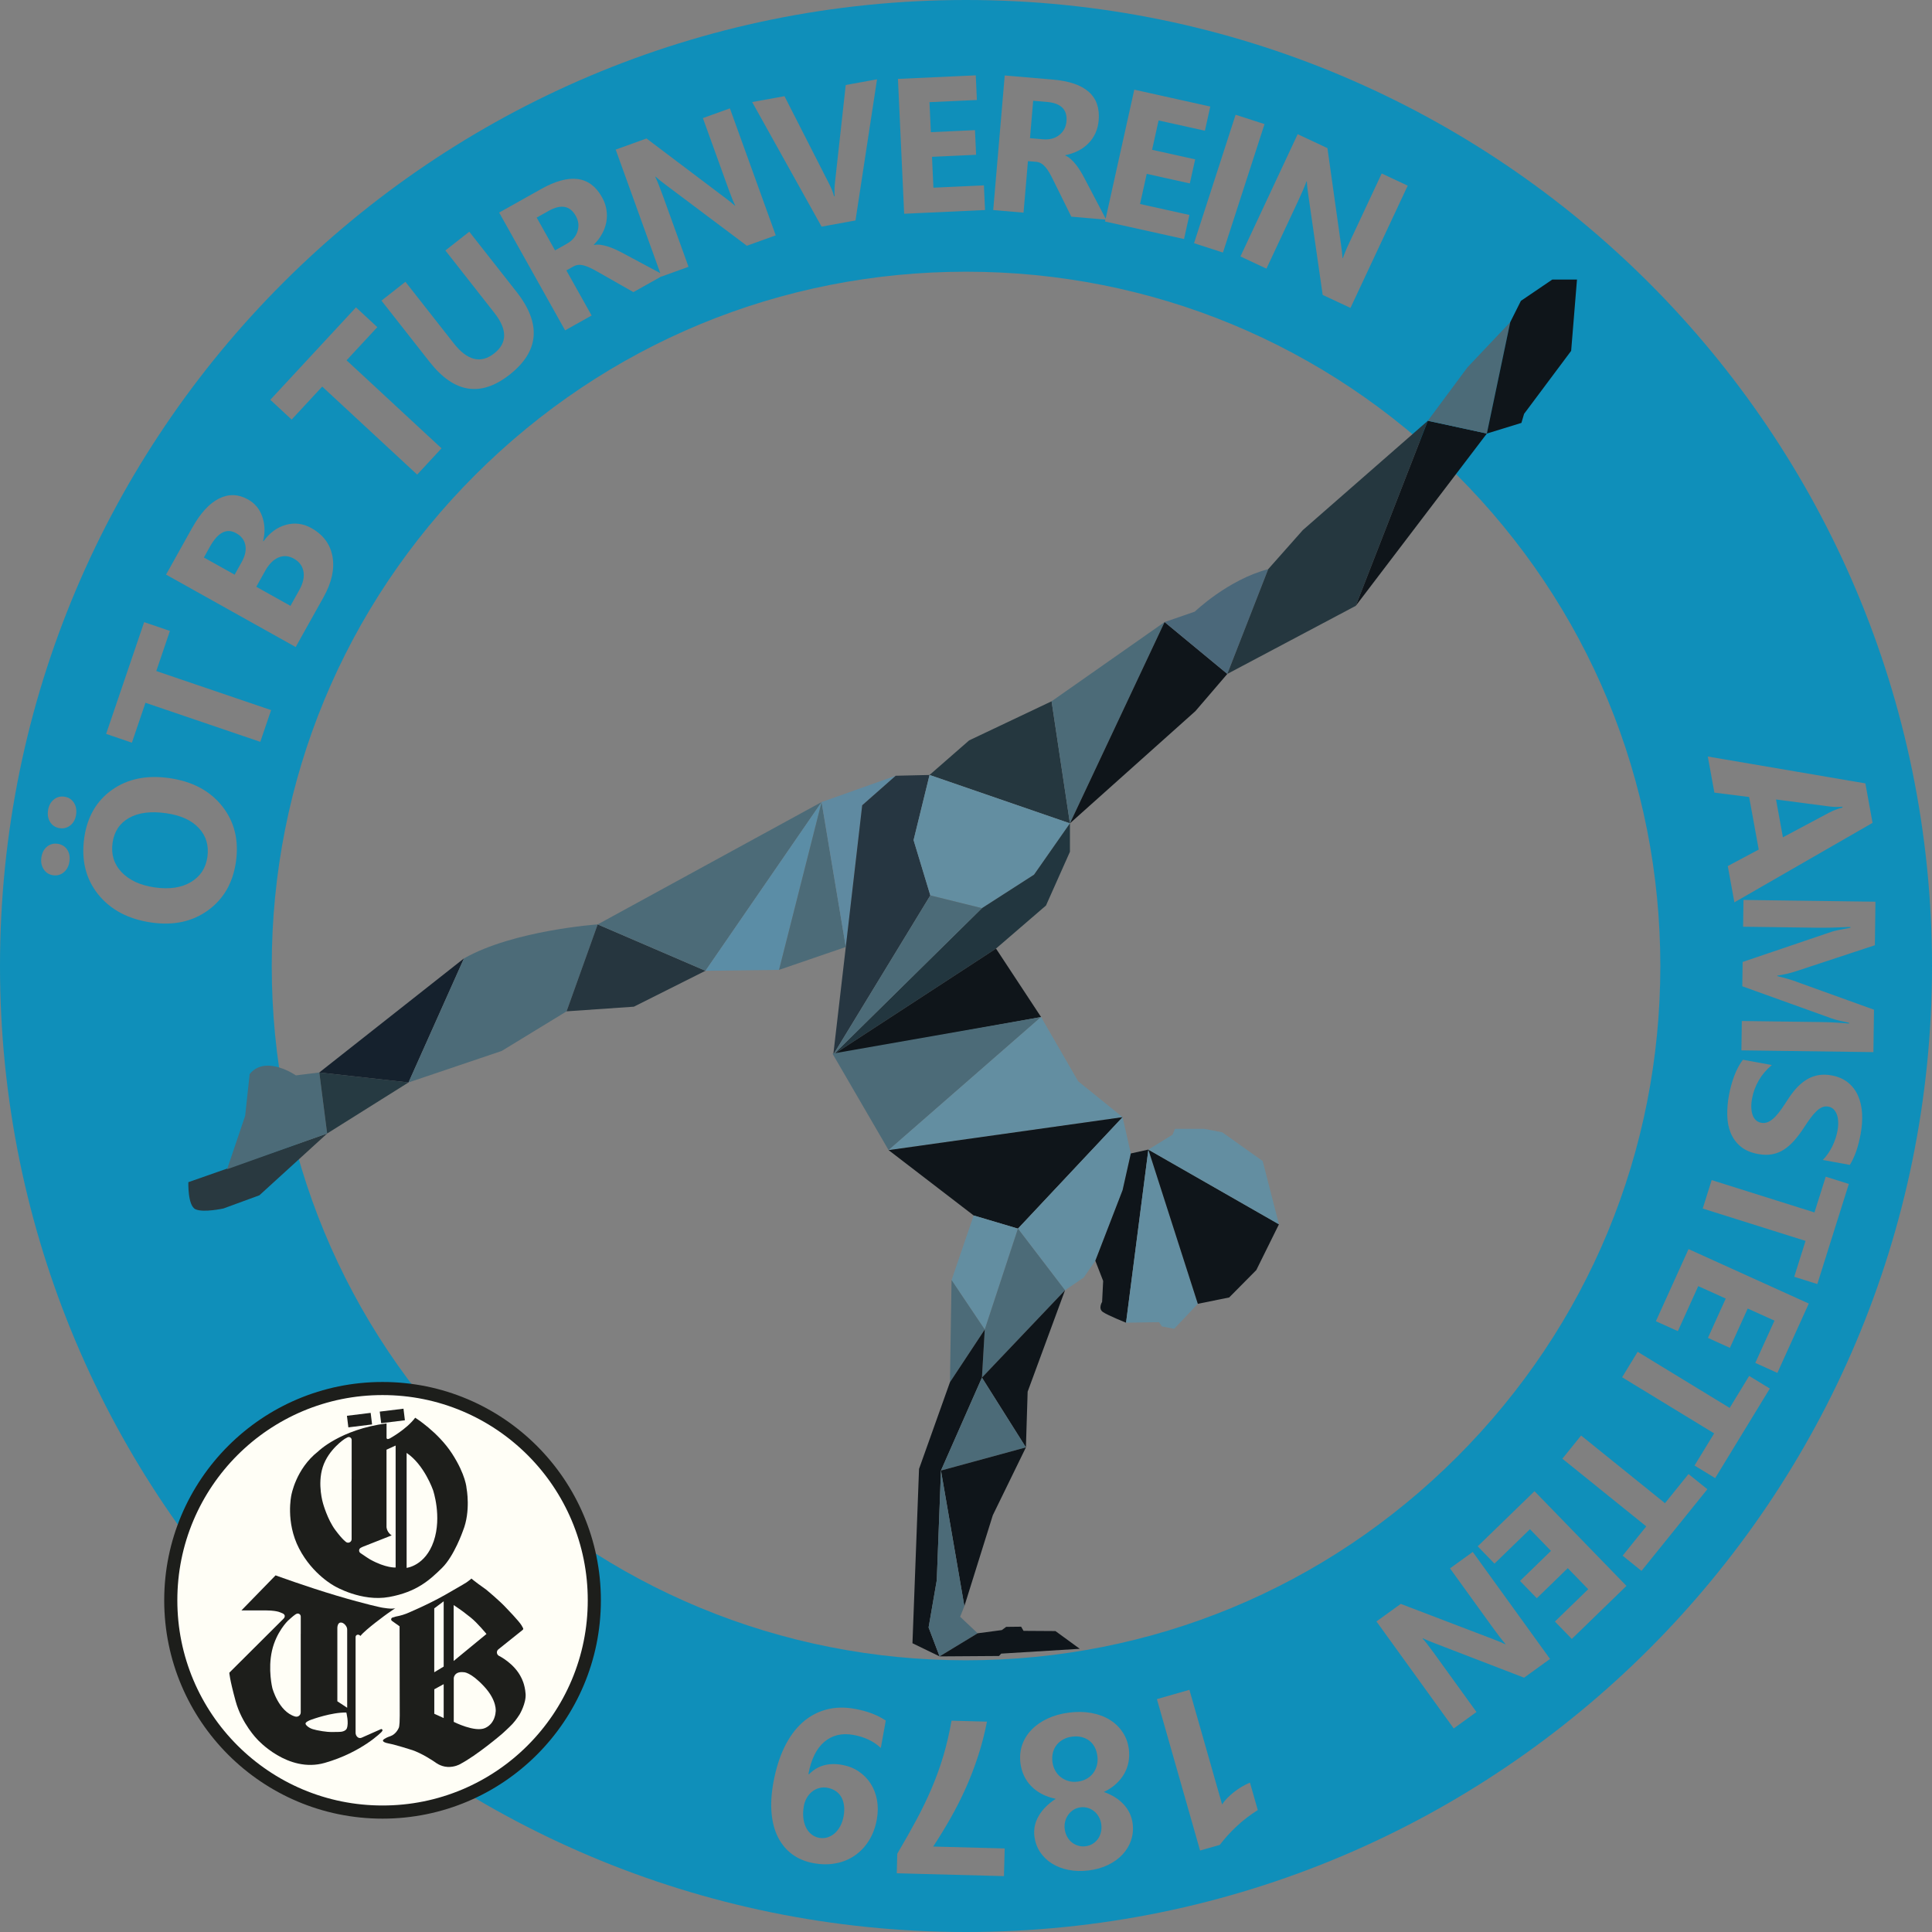 <?xml version="1.0" encoding="UTF-8"?>
<svg id="Ebene_3" data-name="Ebene 3" xmlns="http://www.w3.org/2000/svg" viewBox="0 0 569.78 569.78">
  <rect x="0" y="0" width="569.78" height="569.78" fill="#808080" stroke="none"/>
  <g>
    <path d="m170.32,68.22c.48-1.56.32-3.07-.5-4.53-1.7-3.04-4.37-3.54-8-1.5l-3.54,1.98,5.41,9.67,3.39-1.9c1.68-.94,2.76-2.18,3.23-3.72h0Z" style="fill: #0f8fba;"/>
    <path d="m69.66,157.25c-2.81-1.57-5.38-.26-7.73,3.94l-1.8,3.23,9.07,5.06,2.11-3.79c.99-1.78,1.34-3.42,1.05-4.92s-1.19-2.68-2.7-3.52Z" style="fill: #0f8fba;"/>
    <path d="m89.5,168.56c-.29-1.65-1.24-2.91-2.84-3.81-1.53-.85-3.04-.97-4.53-.34s-2.79,1.93-3.91,3.92l-2.64,4.72,10.08,5.63,2.61-4.67c1.11-1.99,1.52-3.81,1.23-5.45h0Z" style="fill: #0f8fba;"/>
    <path d="m312.39,39.82c1.28-1.02,1.99-2.37,2.13-4.03.3-3.47-1.63-5.38-5.78-5.73l-4.04-.35-.94,11.04,3.87.33c1.92.16,3.51-.26,4.76-1.26Z" style="fill: #0f8fba;"/>
    <path d="m48.97,239.83c-4.49-.64-8.13-.18-10.9,1.38s-4.39,4-4.87,7.33c-.49,3.43.41,6.33,2.69,8.71s5.54,3.87,9.77,4.47c4.29.61,7.83.09,10.62-1.57s4.41-4.12,4.88-7.39c.48-3.36-.35-6.21-2.5-8.53s-5.38-3.79-9.69-4.4h0Z" style="fill: #0f8fba;"/>
    <g>
      <path d="m539.6,239.59c1.03-.55,2.29-1.03,3.79-1.44l-.04-.25c-1.3.13-2.61.11-3.94-.07l-15.63-2.05,2.03,11.15,13.79-7.35h0Z" style="fill: #0f8fba;"/>
      <path d="m317.86,525.43c.94-.12,1.8-.39,2.58-.82s1.42-.98,1.93-1.65c.51-.67.88-1.44,1.11-2.3.23-.86.29-1.77.16-2.73-.13-1.03-.4-1.93-.82-2.71s-.96-1.41-1.62-1.9c-.66-.49-1.41-.83-2.25-1.04-.84-.2-1.77-.24-2.78-.11-.96.12-1.83.39-2.59.81-.77.42-1.41.94-1.92,1.58s-.89,1.39-1.12,2.25c-.23.86-.28,1.79-.16,2.8.11.9.38,1.74.8,2.52.42.78.96,1.43,1.62,1.95s1.42.91,2.27,1.16,1.78.32,2.78.19h.01Z" style="fill: #0f8fba;"/>
      <path d="m324.08,535.86c-.37-.67-.83-1.23-1.38-1.68-.55-.45-1.17-.78-1.87-.99-.7-.21-1.41-.27-2.15-.18-.75.1-1.44.33-2.05.71s-1.13.86-1.56,1.45c-.43.58-.74,1.24-.93,1.97s-.24,1.49-.14,2.28c.1.82.34,1.56.7,2.23.36.67.82,1.23,1.38,1.68s1.18.78,1.88.99c.7.21,1.42.27,2.18.17.8-.1,1.5-.34,2.13-.73.62-.39,1.13-.87,1.54-1.44s.69-1.23.87-1.96c.17-.73.21-1.5.11-2.3s-.34-1.53-.71-2.19h0Z" style="fill: #0f8fba;"/>
      <path d="m237.06,532.72c-.21,1.14-.26,2.24-.15,3.31.11,1.06.36,2,.74,2.82.39.82.92,1.51,1.59,2.07.67.56,1.45.92,2.35,1.09.85.15,1.67.11,2.46-.14.78-.24,1.49-.65,2.13-1.21s1.18-1.27,1.64-2.13c.46-.86.78-1.82.97-2.88.21-1.16.25-2.22.12-3.18s-.4-1.79-.82-2.52c-.42-.72-.97-1.31-1.66-1.76-.69-.46-1.49-.77-2.41-.94-.87-.16-1.69-.13-2.46.09-.77.21-1.46.56-2.07,1.05s-1.13,1.1-1.56,1.84-.72,1.56-.88,2.48h.01Z" style="fill: #0f8fba;"/>
      <path d="m284.89,0C127.55,0,0,127.55,0,284.89s127.55,284.89,284.89,284.89,284.89-127.55,284.89-284.89S442.23,0,284.89,0Zm265.24,231.04l2.12,11.64-40.75,23.44-1.95-10.7,9.13-4.87-2.83-15.5-10.25-1.3-1.94-10.64,46.47,7.92h0ZM391.48,43.66l4.03,28.65c.19,1.3.34,2.56.43,3.79l.1.05c.26-.9.96-2.58,2.12-5.05l9.33-19.94,7.67,3.59-16.88,36.06-8.2-3.84-4.26-29.61c-.25-1.73-.39-3.01-.41-3.84l-.1-.05c-.46,1.34-1.31,3.31-2.53,5.93l-9.28,19.82-7.67-3.59,16.88-36.06,8.75,4.1h.02Zm-18.55-7.06l-12.26,37.88-8.53-2.76,12.26-37.88s8.53,2.76,8.53,2.76Zm-76.59-14.34l14.16,1.21c9.63.82,14.13,4.83,13.52,12.02-.12,1.38-.44,2.64-.96,3.78-.52,1.13-1.21,2.14-2.07,3.01-.86.87-1.86,1.61-3.02,2.19-1.16.59-2.42,1.02-3.8,1.29v.11c.56.23,1.11.58,1.63,1.05.52.46,1.01.99,1.48,1.59s.91,1.23,1.33,1.91c.42.68.79,1.34,1.13,1.98l6.34,12.08,8.44-38.04,22.41,4.98-1.58,7.13-13.66-3.03-1.92,8.65,12.71,2.82-1.58,7.1-12.71-2.82-1.97,8.89,14.55,3.23-1.58,7.1-23.31-5.17.12-.56-10.05-.86-5.3-10.73c-.39-.81-.78-1.54-1.15-2.19-.37-.64-.76-1.2-1.15-1.67-.4-.47-.82-.84-1.27-1.11-.45-.27-.95-.43-1.51-.48l-2.41-.2-1.3,15.19-8.94-.76,3.39-39.67.03-.02Zm-8.57-.06l.33,7.29-13.98.64.41,8.85,13.01-.6.33,7.27-13.01.6.42,9.1,14.89-.68.33,7.27-23.85,1.1-1.83-39.77,22.94-1.05v-.02Zm-56.41,6.17l13.13,25.77c.71,1.4,1.21,2.65,1.5,3.76l.16-.03c-.1-1.24-.06-2.63.11-4.17l3.16-28.63,9.23-1.68-6.35,41.63-10,1.82-20.47-36.74,9.51-1.73h.02Zm-71.78,27.38c8.43-4.72,14.41-3.93,17.94,2.37.68,1.21,1.12,2.43,1.32,3.67s.2,2.45-.02,3.66-.64,2.37-1.26,3.51c-.63,1.14-1.43,2.2-2.42,3.2l.05.1c.61-.13,1.25-.15,1.94-.05.69.09,1.39.25,2.12.48.72.23,1.45.51,2.17.84.72.33,1.4.66,2.04,1l11.27,6.03-13.15-36.44,9.09-3.28,23.09,17.43c1.05.78,2.04,1.58,2.98,2.38l.1-.04c-.45-.82-1.14-2.51-2.07-5.07l-7.47-20.71,7.96-2.87,13.52,37.45-8.51,3.07-23.93-17.96c-1.4-1.05-2.4-1.86-3-2.43l-.1.04c.62,1.27,1.41,3.27,2.39,5.98l7.43,20.58-7.96,2.87-.02-.05-8.28,4.64-10.41-5.92c-.78-.45-1.51-.84-2.18-1.16-.67-.33-1.3-.57-1.89-.74-.59-.17-1.15-.24-1.67-.21-.52.03-1.03.18-1.51.45l-2.11,1.18,7.45,13.3-7.82,4.38-19.45-34.74,12.4-6.95h-.03Zm-40.01,27.36l14.27,18.17c3.98,5.07,7.95,6.05,11.91,2.94,3.89-3.05,3.91-7.03.07-11.92l-14.47-18.43,7.05-5.54,13.94,17.75c7.39,9.4,6.7,17.55-2.07,24.43-8.5,6.68-16.36,5.42-23.57-3.77l-14.2-18.08,7.07-5.56h0Zm-14.58,7.54l6.29,5.83-9.07,9.78,28,25.96-7.18,7.75-28-25.96-9.02,9.73-6.29-5.83,25.27-27.26Zm-48.24,64.91c2.38-4.27,5-7.11,7.84-8.53s5.69-1.33,8.53.25c2.06,1.15,3.48,2.86,4.24,5.12.77,2.26.85,4.64.24,7.15l.11.06c1.86-2.53,4.08-4.14,6.65-4.84,2.58-.69,5.07-.37,7.47.97,3.5,1.96,5.58,4.76,6.23,8.41.65,3.65-.23,7.65-2.65,11.98l-8.21,14.69-38.23-21.36,7.77-13.92v.02Zm-36.27,98.5c-.2,1.37-.75,2.43-1.67,3.19s-1.96,1.05-3.13.88c-1.21-.17-2.14-.76-2.79-1.75-.65-1-.88-2.16-.69-3.49.2-1.37.74-2.43,1.64-3.18s1.95-1.03,3.16-.86c1.23.18,2.17.75,2.81,1.71.64.97.87,2.13.67,3.5h0Zm1.97-13.85c-.19,1.35-.74,2.4-1.65,3.16-.91.75-1.96,1.05-3.15.88-1.23-.18-2.16-.75-2.81-1.73s-.87-2.14-.68-3.49c.19-1.35.74-2.41,1.64-3.18s1.96-1.06,3.17-.89c1.21.17,2.14.75,2.79,1.72.65.98.88,2.15.69,3.52h0Zm47.13,13.93c-.88,6.21-3.62,10.98-8.22,14.32s-10.14,4.54-16.63,3.62c-6.85-.97-12.11-3.75-15.78-8.32s-5.03-10.14-4.1-16.69c.88-6.19,3.62-10.9,8.21-14.15,4.6-3.24,10.21-4.39,16.84-3.45,6.81.97,12.02,3.73,15.63,8.29s4.96,10.02,4.05,16.39h0Zm7.18-35.36l-33.86-11.52-4,11.77-7.6-2.59,11.21-32.96,7.6,2.59-4.02,11.83,33.86,11.52-3.19,9.37h0Zm3.38,66.11c0-54.69,21.3-106.12,59.97-144.79s90.1-59.97,144.79-59.97,106.12,21.3,144.79,59.97,59.97,90.1,59.97,144.79-21.3,106.12-59.97,144.79-90.1,59.97-144.79,59.97-106.12-21.3-144.79-59.97-59.97-90.1-59.97-144.79h0Zm179.62,230.61c-2.07-1.96-4.76-3.24-8.06-3.84-3.39-.61-6.24.06-8.57,2.02-2.33,1.96-3.9,5.12-4.71,9.48l.18.1c2.5-2.57,5.77-3.49,9.8-2.76,1.83.33,3.45.98,4.88,1.95,1.42.97,2.59,2.16,3.5,3.58.91,1.42,1.53,3.03,1.86,4.83s.31,3.7-.05,5.72c-.43,2.35-1.2,4.42-2.31,6.21-1.12,1.79-2.49,3.26-4.13,4.4-1.63,1.14-3.48,1.92-5.56,2.32-2.07.41-4.28.4-6.62-.02-2.43-.44-4.53-1.31-6.29-2.6s-3.16-2.96-4.2-4.99c-1.04-2.03-1.68-4.41-1.93-7.14-.25-2.73-.07-5.74.53-9.04.72-3.97,1.8-7.44,3.24-10.41s3.19-5.38,5.25-7.24c2.07-1.86,4.41-3.15,7.02-3.86,2.62-.72,5.46-.8,8.51-.24,3.66.66,6.7,1.81,9.13,3.46l-1.47,8.1v-.03Zm36.31,37.8l-31.6-.84.15-5.76c2.12-3.6,4.03-6.98,5.72-10.13s3.19-6.27,4.49-9.35c1.31-3.08,2.44-6.22,3.39-9.41.95-3.2,1.75-6.65,2.4-10.35l10.45.28c-.68,3.51-1.55,6.89-2.61,10.13-1.06,3.25-2.27,6.39-3.62,9.43-1.36,3.04-2.85,5.99-4.48,8.86s-3.35,5.68-5.15,8.42l21.09.56-.22,8.17h-.01Zm37.51-10.57c-.54,1.56-1.38,2.95-2.52,4.18-1.14,1.23-2.56,2.26-4.25,3.08s-3.59,1.37-5.68,1.63c-2.14.27-4.13.22-5.99-.15s-3.5-1-4.92-1.9c-1.42-.89-2.58-2.02-3.48-3.37-.9-1.36-1.45-2.88-1.67-4.58-.27-2.14.15-4.17,1.27-6.08,1.12-1.92,2.79-3.59,5.01-5.03-1.53-.32-2.9-.8-4.11-1.44s-2.26-1.42-3.14-2.33c-.88-.91-1.59-1.93-2.11-3.07-.53-1.14-.87-2.35-1.04-3.62-.24-1.93-.08-3.73.49-5.41.57-1.68,1.5-3.18,2.77-4.5s2.84-2.42,4.72-3.3,4-1.47,6.37-1.77c2.33-.29,4.51-.26,6.54.11,2.04.37,3.84,1.03,5.39,1.98,1.56.95,2.84,2.17,3.83,3.65,1,1.48,1.62,3.17,1.86,5.08.16,1.26.13,2.49-.09,3.7s-.63,2.36-1.24,3.45-1.41,2.09-2.41,3.02-2.21,1.74-3.63,2.43c2.43.84,4.38,2.07,5.86,3.68,1.48,1.61,2.36,3.49,2.63,5.65.22,1.72.06,3.35-.48,4.91h.02Zm31.09-4.09c-1.89,1.77-3.53,3.59-4.93,5.45l-5.82,1.66-12.73-44.65,9.59-2.74,9.64,33.81c.39-.62.89-1.24,1.5-1.86.6-.62,1.26-1.21,1.98-1.78s1.48-1.09,2.28-1.57c.81-.48,1.62-.9,2.45-1.24l2.31,8.1c-2.29,1.44-4.38,3.05-6.27,4.82h0Zm84.79-43.87l-26.4-10.17c-1.2-.45-2.34-.93-3.44-1.43l-.09.07c.65.65,1.75,2.05,3.31,4.21l12.6,17.45-6.71,4.85-22.79-31.56,7.17-5.18,27.33,10.44c1.6.61,2.76,1.1,3.48,1.47l.09-.06c-.92-1.03-2.21-2.69-3.86-4.98l-12.52-17.34,6.71-4.85,22.79,31.56-7.66,5.53h0Zm14.08-11.43l-4.97-5.12,9.82-9.53-6.03-6.21-9.13,8.87-4.95-5.1,9.13-8.87-6.2-6.39-10.46,10.15-4.95-5.1,16.75-16.26,27.12,27.93-16.11,15.64h-.02Zm20.56-20.06l-5.56-4.48,6.97-8.64-24.74-19.96,5.52-6.84,24.74,19.96,6.94-8.6,5.56,4.48-19.43,24.09h0Zm21.74-27.35l-6.09-3.72,5.78-9.48-27.14-16.55,4.58-7.51,27.14,16.55,5.75-9.43,6.09,3.72-16.12,26.42h0Zm18.33-31.04l-6.5-2.95,5.65-12.46-7.89-3.57-5.25,11.6-6.48-2.94,5.25-11.6-8.11-3.67-6.01,13.28-6.48-2.93,9.63-21.27,35.46,16.06-9.26,20.45h-.01Zm11.79-26.2l-6.81-2.14,3.33-10.59-30.32-9.54,2.64-8.39,30.32,9.54,3.32-10.54,6.81,2.14-9.29,29.52h0Zm12.81-44.44c-.37,1.99-.81,3.74-1.33,5.24s-1.15,2.85-1.89,4.06l-7.98-1.46c.56-.56,1.08-1.19,1.56-1.88s.9-1.42,1.27-2.18c.37-.76.68-1.53.93-2.3s.44-1.51.57-2.23c.18-.98.25-1.89.21-2.72s-.18-1.56-.42-2.17c-.24-.61-.56-1.11-.98-1.51-.42-.39-.92-.64-1.51-.74-.64-.12-1.25-.05-1.82.19s-1.14.64-1.7,1.18c-.57.54-1.15,1.21-1.75,2.03-.6.81-1.23,1.73-1.9,2.77-.92,1.41-1.85,2.66-2.8,3.75s-1.95,1.98-3.02,2.69-2.23,1.18-3.48,1.43-2.65.23-4.2-.05c-2.14-.39-3.86-1.12-5.16-2.2-1.3-1.08-2.27-2.39-2.92-3.94-.65-1.55-1-3.29-1.05-5.2s.11-3.89.48-5.94c.39-2.1.93-4.07,1.63-5.89.7-1.83,1.54-3.38,2.5-4.64l8.54,1.56c-1.58,1.31-2.87,2.82-3.85,4.51-.98,1.7-1.64,3.47-1.98,5.32-.2,1.08-.27,2.05-.22,2.9.05.84.2,1.57.44,2.18.25.61.58,1.09,1.01,1.44.42.36.91.58,1.46.68.75.14,1.45.04,2.12-.27.67-.32,1.31-.8,1.95-1.45.63-.65,1.28-1.43,1.92-2.36.65-.93,1.32-1.94,2.02-3.03,1.79-2.76,3.72-4.72,5.79-5.86,2.07-1.14,4.37-1.48,6.92-1.01,1.99.36,3.63,1.08,4.92,2.14,1.29,1.06,2.27,2.37,2.94,3.92.67,1.55,1.06,3.27,1.17,5.17.1,1.9-.03,3.86-.4,5.89v-.02Zm-19.01-44.73l22.91,8.26-.17,12.51-38.93-.52.12-8.66,23.29.31c2.52.03,5.29.18,8.33.44v-.22c-2.38-.49-4.09-.92-5.14-1.29l-26.34-9.48.1-7.17,26.32-8.93c.71-.25,2.52-.63,5.45-1.15v-.24c-3.84.18-7.2.26-10.1.22l-21.53-.29.11-7.9,38.92.52-.17,12.84-23.18,7.64c-1.85.61-3.71,1.04-5.58,1.31v.16c2.15.52,4.01,1.06,5.6,1.62v.02Z" style="fill: #0f8fba;"/>
    </g>
  </g>
  <g>
    <path d="m55.55,348.64s-.24,6.94,2.12,8c2.35,1.06,8.23-.24,8.23-.24l10.59-3.88,20-18.23-40.93,14.35h0Z" style="fill: #293940;"/>
    <path d="m96.48,334.29l-2.31-18-6.9.86s-8.94-6.19-13.64-.39l-1.33,12.31-5.33,15.76,29.52-10.55h-.01Z" style="fill: #4c6b78;"/>
    <polygon points="96.48 334.29 120.48 319.23 94.17 316.29 96.48 334.29" style="fill: #263a42;"/>
    <polygon points="94.17 316.29 136.83 282.65 120.48 319.23 94.17 316.29" style="fill: #15212d;"/>
    <path d="m120.48,319.23l27.49-9.29,19.13-11.68,9.17-25.64s-24.86,1.73-39.44,10.04l-16.35,36.58h0Z" style="fill: #4c6b78;"/>
    <polygon points="167.1 298.26 186.94 296.89 208.05 286.3 176.27 272.62 167.1 298.26" style="fill: #26363f;"/>
    <polygon points="208.05 286.3 242.3 236.54 176.27 272.62 208.05 286.3" style="fill: #4c6b78;"/>
    <polygon points="208.05 286.3 229.75 286.03 242.3 236.54 208.05 286.3" style="fill: #5b8da6;"/>
    <polygon points="229.75 286.03 249.44 279.28 242.3 236.54 229.75 286.03" style="fill: #4c6b78;"/>
    <polygon points="242.3 236.54 264.16 228.78 254.28 237.48 249.44 279.28 242.3 236.54" style="fill: #5f8aa1;"/>
    <polygon points="249.44 279.28 254.28 237.48 264.16 228.78 274.14 228.55 269.43 247.76 274.37 264.07 245.75 311.04 249.44 279.28" style="fill: #263641;"/>
    <polygon points="274.14 228.55 285.82 218.35 310.13 206.82 315.54 242.82 274.14 228.55" style="fill: #25373f;"/>
    <polygon points="274.14 228.55 269.43 247.76 274.37 264.07 289.59 267.83 304.96 257.95 315.54 242.82 274.14 228.55" style="fill: #638ea1;"/>
    <polygon points="315.54 242.82 304.96 257.95 289.59 267.83 245.75 311.04 293.74 279.75 308.48 267.05 315.54 251.21 315.54 242.82" style="fill: #22363f;"/>
    <polygon points="274.37 264.07 289.59 267.83 245.75 311.04 274.37 264.07" style="fill: #4c6b78;"/>
    <polygon points="310.13 206.82 315.54 242.82 343.46 183.45 310.13 206.82" style="fill: #4c6b78;"/>
    <polygon points="315.54 242.82 352.55 209.72 361.96 198.75 343.46 183.45 315.54 242.82" style="fill: #0f151a;"/>
    <path d="m361.96,198.75l-18.51-15.29,8.92-3.08s9.76-9.41,21.64-12.53l-12.06,30.9h.01Z" style="fill: #4b687a;"/>
    <polygon points="374.02 167.85 384.24 156.32 421.09 124.09 399.84 178.67 361.96 198.75 374.02 167.85" style="fill: #25373f;"/>
    <polygon points="421.09 124.09 399.84 178.67 438.5 127.86 421.09 124.09" style="fill: #0f151a;"/>
    <polygon points="421.09 124.09 432.78 108.33 445.4 95 438.5 127.86 421.09 124.09" style="fill: #4c6b78;"/>
    <polygon points="438.5 127.86 448.69 124.72 449.48 122.05 463.36 103.47 465.08 82.45 457.79 82.45 448.54 88.73 445.4 95 438.5 127.86" style="fill: #0f151a;"/>
    <polygon points="245.75 311.04 307.03 299.94 293.74 279.75 245.75 311.04" style="fill: #0f151a;"/>
    <polygon points="307.03 299.94 262.06 339.19 245.51 310.73 307.03 299.94" style="fill: #4c6b78;"/>
    <polygon points="262.06 339.19 307.03 299.94 317.97 318.88 331.07 329.47 262.06 339.19" style="fill: #638ea1;"/>
    <polygon points="262.06 339.19 287.15 358.46 300.21 362.34 331.07 329.47 262.06 339.19" style="fill: #0f151a;"/>
    <polygon points="300.21 362.34 287.15 358.46 280.63 377.52 290.42 392.1 300.21 362.34" style="fill: #638ea1;"/>
    <polygon points="331.07 329.47 333.5 340.17 331.07 350.99 323.03 371.81 319.62 376.75 314.09 380.52 300.21 362.34 331.07 329.47" style="fill: #638ea1;"/>
    <polygon points="300.21 362.34 314.09 380.52 289.59 406.28 290.42 392.1 300.21 362.34" style="fill: #4c6b78;"/>
    <polygon points="289.59 406.28 302.56 426.86 303.07 410.43 314.09 380.52 289.59 406.28" style="fill: #0f151a;"/>
    <path d="m323.03,371.81l2.31,5.96-.31,6.19s-1.25,1.96.24,2.98,6.82,3.14,6.82,3.14l6.59-51.05-5.18,1.14-2.43,10.82-8.04,20.82h0Z" style="fill: #0f151a;"/>
    <polygon points="338.67 339.04 332.09 390.09 341.81 389.93 342.67 391.18 346.28 391.89 353.26 384.52 338.67 339.04" style="fill: #638ea1;"/>
    <polygon points="338.67 339.04 377.18 361.07 370.51 374.56 362.51 382.64 353.26 384.52 338.67 339.04" style="fill: #0f151a;"/>
    <polygon points="338.67 339.04 345.81 334.64 346.52 332.92 355.14 332.92 360.47 333.94 372.39 342.41 377.18 361.07 338.67 339.04" style="fill: #638ea1;"/>
    <polygon points="290.42 392.1 280.16 407.63 280.63 377.52 290.42 392.1" style="fill: #4c6b78;"/>
    <polygon points="290.42 392.1 289.59 406.28 277.51 433.69 276.27 466.03 273.86 479.97 277.1 488.5 269.1 484.62 271.04 433.21 280.16 407.63 290.42 392.1" style="fill: #0f151a;"/>
    <polygon points="289.59 406.28 302.56 426.86 277.51 433.69 289.59 406.28" style="fill: #4c6b78;"/>
    <polygon points="277.51 433.69 284.41 473.68 292.8 446.86 302.56 426.86 277.51 433.69" style="fill: #0f151a;"/>
    <polygon points="277.51 433.69 276.27 466.03 273.86 479.97 277.1 488.5 288.33 481.68 283.16 476.81 284.41 473.68 277.51 433.69" style="fill: #4c6b78;"/>
    <polygon points="288.33 481.68 295.45 480.74 296.74 479.79 301.15 479.74 301.86 480.97 311.27 481.03 318.44 486.26 295.27 487.68 294.62 488.38 277.1 488.5 288.33 481.68" style="fill: #0f151a;"/>
  </g>
  <g>
    <circle cx="112.82" cy="471.95" r="61.97" style="fill: #fffef6;"/>
    <rect x="112.18" y="415.87" width="7.05" height="3.44" transform="translate(-50.03 17.21) rotate(-7)" style="fill: #1d1e1b;"/>
    <rect x="102.5" y="417.1" width="7.05" height="3.44" transform="translate(-50.25 16.04) rotate(-7)" style="fill: #1d1e1b;"/>
    <path d="m137.6,438.96s-.17-3.91-4.29-10.28c-4.13-6.37-10.86-10.57-10.86-10.57-2.63,3.49-7.55,6.14-7.55,6.14l-.42.14c-.23.08-.48-.09-.48-.34v-4.26c-13.63,1.75-20.21,8.29-20.21,8.29-6.56,5.13-7.87,12.9-7.87,12.9,0,0-1.76,7.87,2.27,15.67,4.03,7.8,10.56,11.16,10.56,11.16,0,0,7.85,4.65,16,3.17,8.16-1.48,11.97-5.01,15.6-8.56,3.62-3.55,6.18-10.95,6.18-10.95,2.36-5.82,1.07-12.52,1.07-12.52h0Zm-33.9-2.8v17.77c0,.78-.84,1.28-1.53.91,0,0-1-.54-3.3-3.64s-3.59-7.77-3.59-7.77c0,0-1.75-5.62-.09-10.78,1.66-5.17,6.45-8.29,6.45-8.29.13-.09.47-.27.84-.46.56-.28,1.23.12,1.23.76v11.5h-.01Zm12.99,26.13s-2.89.21-7.57-2.4c0,0-1.62-1-2.84-1.88-.55-.4-.48-1.24.13-1.55l.57-.28,8.54-3.37s-1.34-.76-1.53-2.4v-22.87l2.69-1.22v35.96h0Zm11.22-7.75c-2.49,7.28-7.99,7.85-7.99,7.85v-33.9c5.2,3.48,7.79,10.97,7.79,10.97,0,0,2.68,7.8.2,15.08h0Z" style="fill: #1d1e1b;"/>
    <path d="m155,499.52c-.19-2.81-1.22-4.65-1.22-4.65-2.04-4.34-6.71-6.58-6.71-6.58-.66-.43-.71-1.38-.09-1.87l7.09-5.67.1-.09c.14-.12.18-.32.1-.49l-.46-.83c-.79-1.31-4.46-5.08-4.46-5.08-1.96-2.15-5.91-5.41-5.91-5.41,0,0-1.55-1.14-2.41-1.74s-2-1.57-2-1.57c-.08.15-1.44,1.13-1.44,1.13,0,0-1.06.7-6.33,3.69s-11.33,5.49-11.33,5.49c-1.47.61-3.24.91-3.24.91l-.93.28c-.45.13-.54.72-.16.99l2.24,1.59s.05,22.87.05,26.33-.31,3.67-.31,3.67c0,0-.74,1.83-2.46,2.41-1.73.58-2.11,1.1-2.11,1.1,0,0-.59.62,1.58,1.04,2.16.41,6.44,1.79,6.44,1.79,3.24.91,7.33,3.77,7.33,3.77,0,0,1.52,1.25,3.61,1.36s3.58-.75,3.58-.75c5.12-2.65,12.52-9,12.52-9,0,0,1.98-1.77,3.06-2.92,1.08-1.15,2.1-2.79,2.1-2.79,0,0,1.97-3.28,1.78-6.09v-.02Zm-24.15,7.16l-2.77-1.26v-7.22l2.77-1.51v9.99Zm0-15.18l-2.78,1.68v-18.84l2.78-2.09v19.25Zm2.94-18.14c2.68,1.81,3,2.07,5.03,3.68,2.02,1.61,4.65,4.85,4.65,4.85l-9.68,7.96v-16.49Zm12.38,31.48s-.07,3.42-3.09,4.78c-3.02,1.36-9.26-1.81-9.26-1.81v-12.91s.11-2.06,2.95-1.73c0,0,1.97-.13,5.96,4.15,3.99,4.27,3.45,7.53,3.45,7.53h-.01Z" style="fill: #1d1e1b;"/>
    <path d="m105.37,482.13c.52-.17.93.34.93.34,1.48-1.93,7.94-6.58,7.94-6.58l2.42-1.67c-.76.51-4.16-.14-4.16-.14,0,0-4.38-.87-13.2-3.49s-18.03-5.99-18.03-5.99l-10.07,10.34h7.24c2.15,0,3.27.3,3.27.3,0,0,.39.02,1.59.55.73.33.74.8.63,1.12-.06.17-.16.32-.29.45l-16.01,15.95s.04,1.73,1.86,8.38,6.36,11.25,6.36,11.25c0,0,9.01,10.09,19.94,6.96,10.92-3.12,16.75-9.13,16.75-9.13.07-.08.15-.2.22-.32.17-.29-.13-.62-.43-.49l-5.73,2.54c-.52.19-.91.02-1.19-.23-.35-.32-.54-.78-.54-1.25v-28.21c0-.57.49-.68.49-.68h.01Zm-4.75-3.61c.68.06,1.16.6,1.45,1.04.21.32.32.69.32,1.07v23.02l-2.9-1.91v-21.57s-.04-1.75,1.13-1.65h0Zm-11.93,3.3v23.19c0,.81-.75,1.42-1.54,1.24l-.16-.03c-4.85-1.48-6.67-8.37-6.67-8.37,0,0-1.37-5.51-.1-11.05,1.26-5.53,4.7-8.83,4.7-8.83,0,0,1.55-1.42,2.16-1.82.09-.06.2-.12.31-.18.6-.32,1.31.11,1.31.78v5.06h0Zm13.57,27.96s-.36.99-2.29.99-2.41.16-4.89-.21c-1.3-.19-2.22-.42-2.8-.59-.61-.18-1.17-.48-1.65-.89-.34-.3-.63-.65-.49-.92.3-.58,1.82-1.05,1.82-1.05,0,0,5.79-2.14,10.18-2.06,0,0,.8,3.05.13,4.72h0Z" style="fill: #1d1e1b;"/>
    <path d="m112.82,411.43c8.17,0,16.1,1.6,23.56,4.75,3.59,1.52,7.04,3.39,10.28,5.58,3.21,2.17,6.22,4.65,8.96,7.39,2.74,2.74,5.23,5.75,7.39,8.96,2.19,3.24,4.06,6.69,5.58,10.28,3.15,7.46,4.75,15.38,4.75,23.56s-1.6,16.1-4.75,23.56c-1.52,3.59-3.39,7.04-5.58,10.28-2.17,3.21-4.65,6.22-7.39,8.96-2.74,2.74-5.75,5.23-8.96,7.39-3.24,2.19-6.69,4.06-10.28,5.58-7.46,3.15-15.38,4.75-23.56,4.75s-16.1-1.6-23.56-4.75c-3.59-1.52-7.04-3.39-10.28-5.58-3.21-2.17-6.22-4.65-8.96-7.39s-5.23-5.75-7.39-8.96c-2.19-3.24-4.06-6.69-5.58-10.28-3.15-7.46-4.75-15.38-4.75-23.56s1.6-16.1,4.75-23.56c1.52-3.59,3.39-7.04,5.58-10.28,2.17-3.21,4.65-6.22,7.39-8.96s5.75-5.23,8.96-7.39c3.24-2.19,6.69-4.06,10.28-5.58,7.46-3.15,15.38-4.75,23.56-4.75m0-3.86c-35.56,0-64.39,28.83-64.39,64.39s28.83,64.39,64.39,64.39,64.39-28.83,64.39-64.39-28.83-64.39-64.39-64.39h0Z" style="fill: #1d1e1b;"/>
  </g>
</svg>